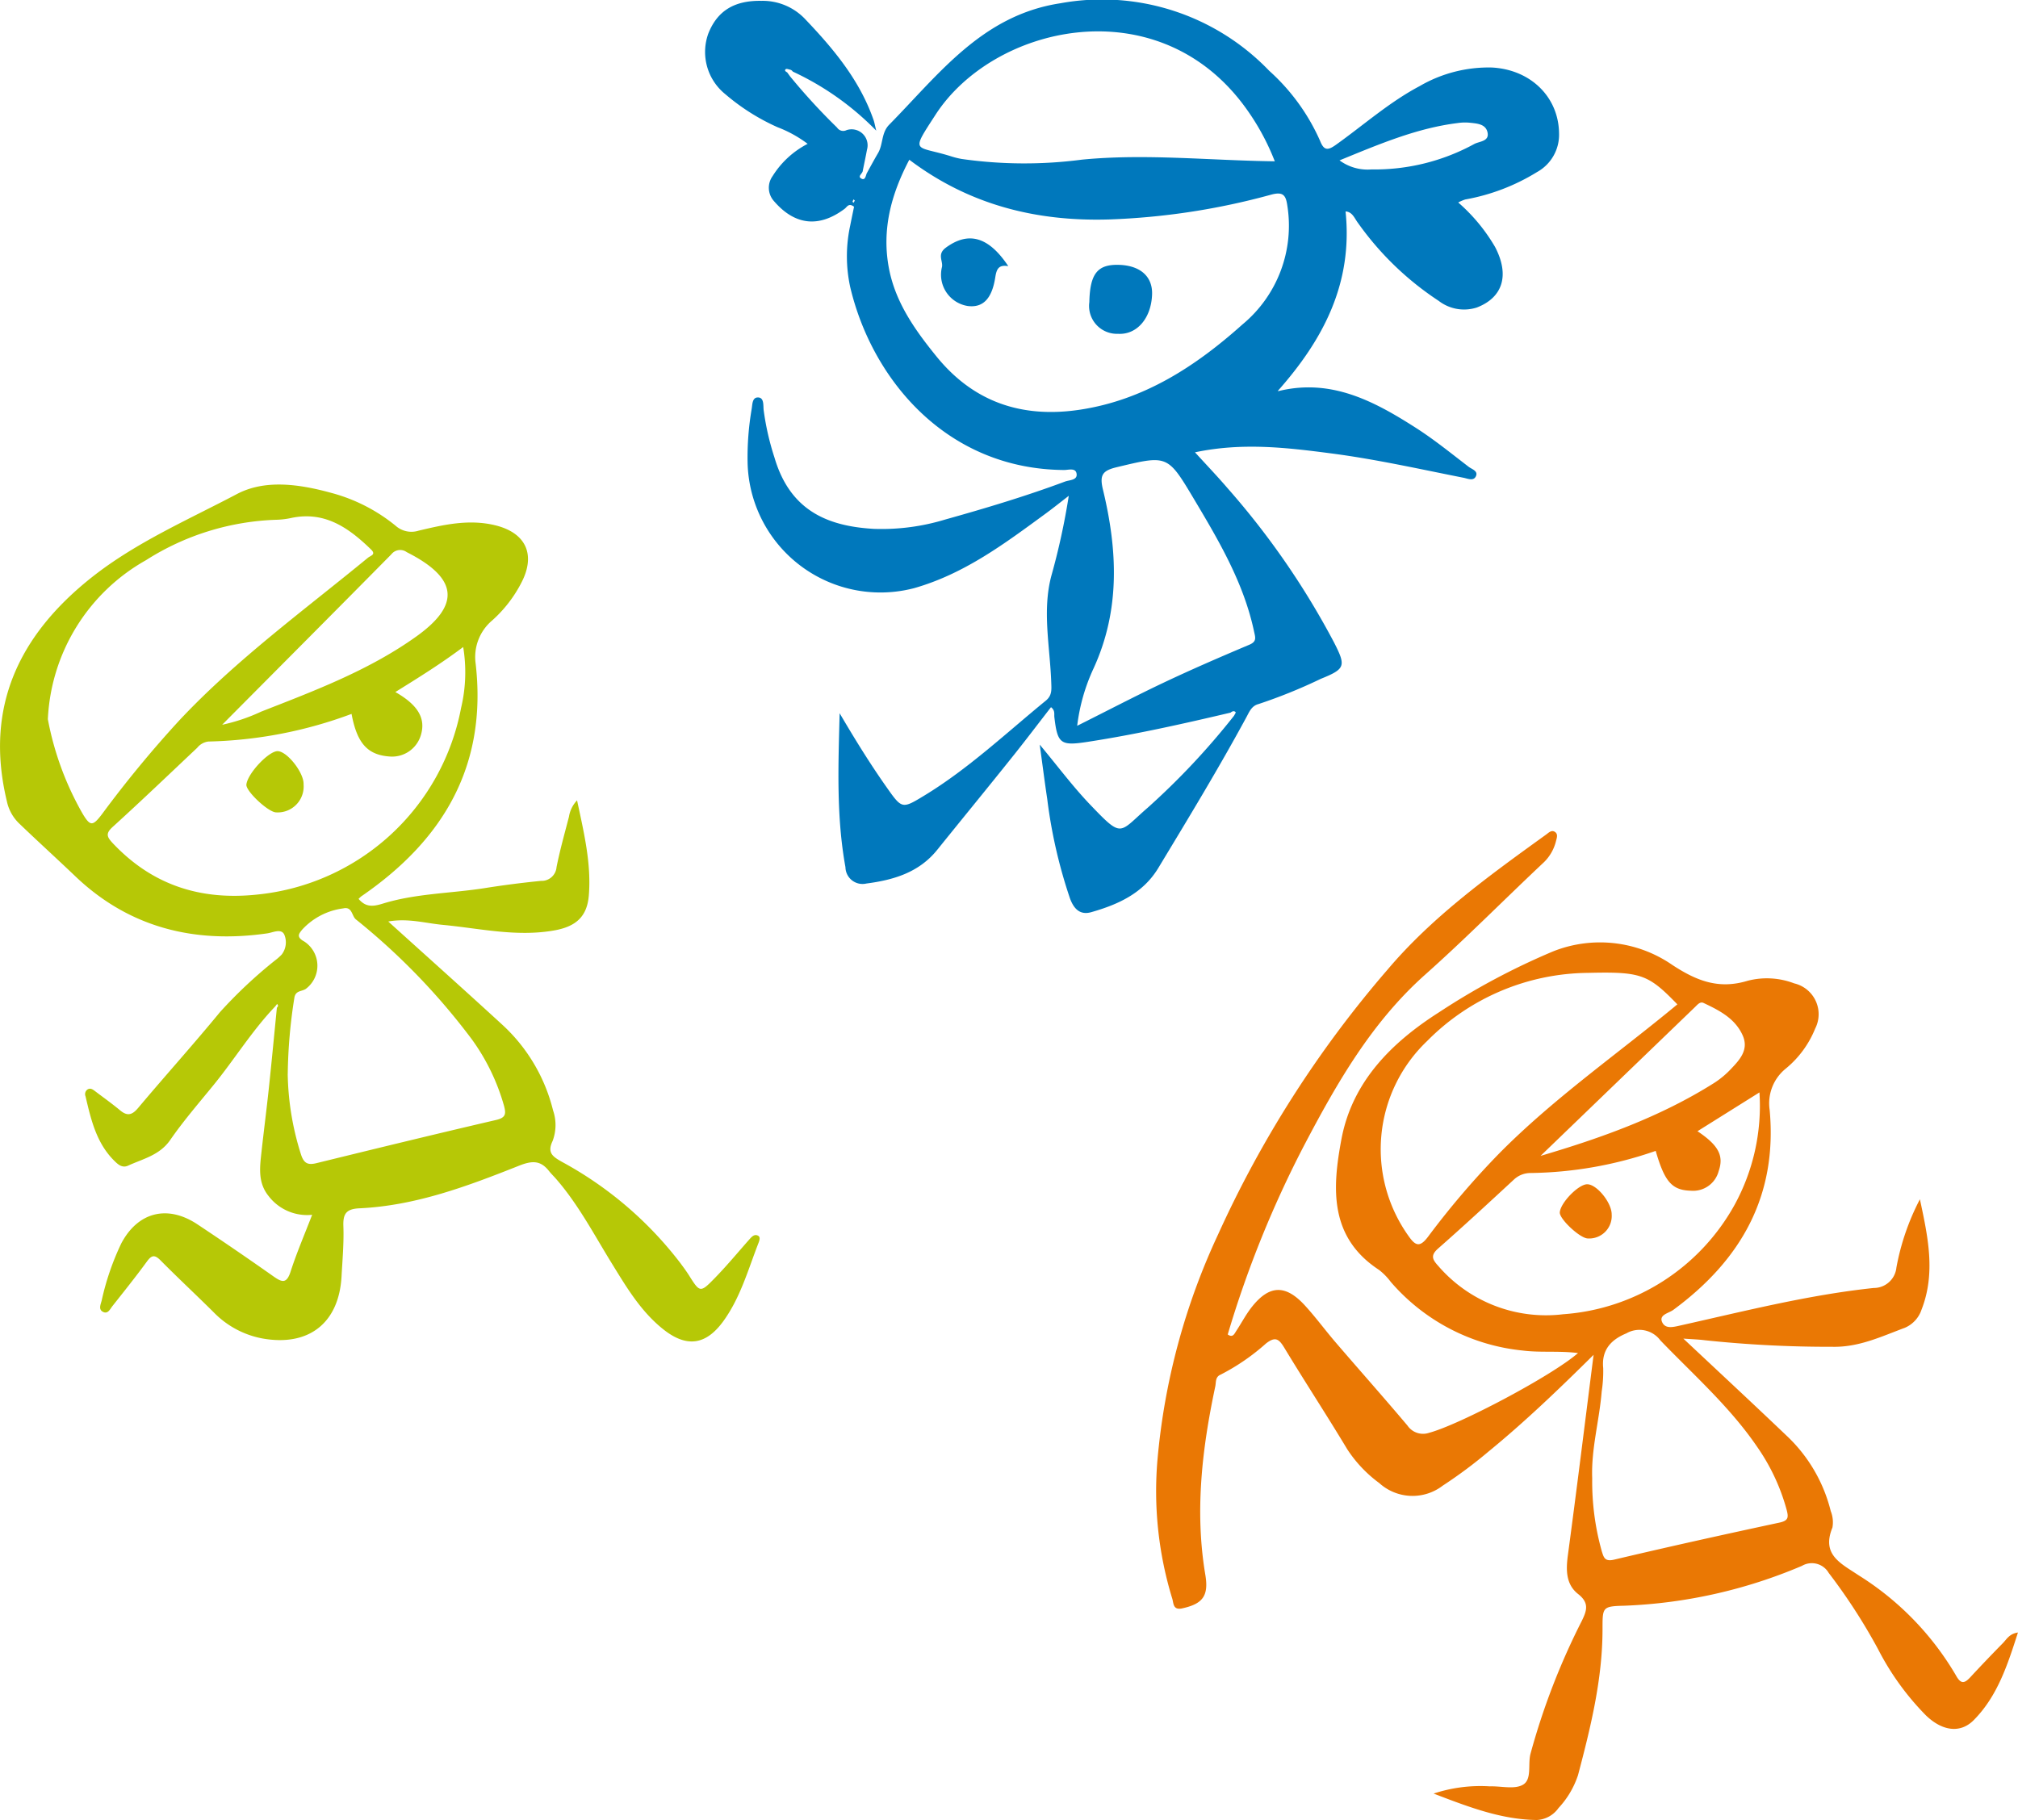 <?xml version="1.0" encoding="UTF-8"?> <svg xmlns="http://www.w3.org/2000/svg" xmlns:xlink="http://www.w3.org/1999/xlink" id="Layer_1" data-name="Layer 1" viewBox="0 0 206.21 186"><defs><style>.cls-1{fill:none;}.cls-2{clip-path:url(#clip-path);}.cls-3{fill:#ea7804;}.cls-4{fill:#b6c806;}.cls-5{fill:#0078bc;}</style><clipPath id="clip-path"><rect class="cls-1" width="206.21" height="186"></rect></clipPath></defs><g id="Group_18" data-name="Group 18"><g class="cls-2"><g id="Group_17" data-name="Group 17"><path id="Path_36" data-name="Path 36" class="cls-3" d="M162.852,138.453c-3.658,3.618-7.085,6.9-10.755,9.9a47.717,47.717,0,0,1-4.679,3.485,5.063,5.063,0,0,1-6.477-.271,13.272,13.272,0,0,1-3.274-3.459c-2.092-3.482-4.32-6.881-6.422-10.356-.552-.911-.916-1.2-1.882-.447a21.979,21.979,0,0,1-4.649,3.189c-.544.233-.442.78-.527,1.182-1.352,6.365-2.112,12.762-1.021,19.259.364,2.163-.263,2.98-2.366,3.439-.956.208-.866-.542-1.016-1.008a37.431,37.431,0,0,1-1.5-14.257,68.573,68.573,0,0,1,6.177-22.929A112.282,112.282,0,0,1,141.8,99.08c4.611-5.449,10.416-9.621,16.179-13.78.276-.2.564-.512.911-.281s.188.62.108.946a4.517,4.517,0,0,1-1.387,2.3c-4,3.766-7.872,7.684-11.977,11.339-5.469,4.872-9.011,11.061-12.343,17.4a108.864,108.864,0,0,0-7.834,19.376c.539.381.692-.1.9-.406.534-.81.986-1.686,1.591-2.441,1.779-2.223,3.422-2.268,5.391-.12,1.121,1.222,2.1,2.566,3.186,3.826,2.426,2.825,4.9,5.607,7.3,8.454a1.923,1.923,0,0,0,2.215.735c3.091-.823,12.541-5.818,15.21-8.148-1.969-.248-3.813-.028-5.64-.256a20.5,20.5,0,0,1-13.5-7.022,6.3,6.3,0,0,0-1.2-1.224c-5.125-3.354-4.764-8.417-3.833-13.366,1.106-5.89,5.158-9.894,9.99-12.97a71.818,71.818,0,0,1,11.63-6.209,12.99,12.99,0,0,1,12.18,1.377c2.5,1.638,4.751,2.526,7.717,1.621a7.82,7.82,0,0,1,4.746.268,3.238,3.238,0,0,1,2.412,3.893,3.287,3.287,0,0,1-.272.738,10.237,10.237,0,0,1-3.033,4.107,4.559,4.559,0,0,0-1.613,4.2c.808,8.806-2.953,15.358-9.849,20.433-.454.334-1.458.487-1.151,1.222.324.77,1.162.529,1.932.356,6.528-1.46,13.025-3.111,19.693-3.818a2.322,2.322,0,0,0,2.328-2.1,24.618,24.618,0,0,1,2.4-6.967c.8,3.763,1.646,7.511.161,11.294a3.064,3.064,0,0,1-1.713,1.846c-2.4.891-4.691,2-7.4,1.937a120.868,120.868,0,0,1-13.028-.67c-.62-.08-1.247-.1-2.193-.166,3.66,3.434,7.112,6.641,10.521,9.894a15.772,15.772,0,0,1,4.541,7.737,3.065,3.065,0,0,1,.171,1.681c-1.144,2.782.863,3.66,2.652,4.862a29.842,29.842,0,0,1,9.967,10.24c.5.908.863.85,1.475.188q1.637-1.765,3.324-3.48c.386-.394.655-.956,1.54-1.086-1.064,3.311-2.087,6.5-4.518,8.954-1.36,1.375-3.2,1.134-4.874-.472a27.506,27.506,0,0,1-4.91-6.794,58.8,58.8,0,0,0-5.035-7.777,1.994,1.994,0,0,0-2.724-.729l-.01.006a51.273,51.273,0,0,1-18.145,4.074c-2.283.055-2.23.156-2.235,2.451-.008,5.083-1.214,9.982-2.5,14.851a9.069,9.069,0,0,1-2,3.377,2.883,2.883,0,0,1-2.2,1.22c-3.585-.04-6.856-1.277-10.559-2.7a15.262,15.262,0,0,1,5.747-.738c1.141-.04,2.5.334,3.372-.161.948-.534.5-2.072.775-3.148a71.125,71.125,0,0,1,5.241-13.587c.527-1.074.785-1.854-.369-2.76-1.242-.973-1.252-2.426-1.051-3.936.9-6.688,1.726-13.389,2.632-20.514m8.56-35.812c-2.98-3.078-3.71-3.347-9.127-3.219a23.4,23.4,0,0,0-16.462,6.984,15.259,15.259,0,0,0-1.859,19.939c.7,1,1.149,1.131,1.962.055a84.777,84.777,0,0,1,7.238-8.482c5.6-5.677,12.147-10.215,18.251-15.28m-2.218,14.977a40.3,40.3,0,0,1-12.767,2.261,2.478,2.478,0,0,0-1.711.662c-2.564,2.371-5.128,4.746-7.752,7.052-.79.695-.6,1.114,0,1.769a14.536,14.536,0,0,0,12.784,4.95,21.755,21.755,0,0,0,17.513-11.188,21.064,21.064,0,0,0,2.536-11.482c-2.278,1.427-4.282,2.684-6.332,3.966,2.147,1.435,2.707,2.5,2.17,4.059a2.7,2.7,0,0,1-2.84,2.022c-1.937-.055-2.684-.9-3.6-4.072M162.7,151.08a26.345,26.345,0,0,0,.981,7.466c.2.625.3,1.071,1.257.848,5.609-1.327,11.239-2.574,16.876-3.781.966-.206.958-.554.74-1.37a20.764,20.764,0,0,0-2.975-6.345c-2.792-4.107-6.5-7.368-9.914-10.913a2.665,2.665,0,0,0-3.475-.717c-1.548.64-2.554,1.676-2.366,3.55a13.578,13.578,0,0,1-.156,2.4c-.236,2.962-1.084,5.862-.968,8.862m-5.261-32.955c6.192-1.826,12.238-3.988,17.718-7.445a9.121,9.121,0,0,0,1.706-1.417c.916-.958,1.871-1.987,1.207-3.462-.778-1.726-2.383-2.541-3.994-3.3-.356-.168-.625.183-.868.416q-7.887,7.6-15.772,15.2"></path><path id="Path_37" data-name="Path 37" class="cls-3" d="M164.691,124.124a2.3,2.3,0,0,1-2.148,2.443,2.41,2.41,0,0,1-.318,0c-.813-.05-2.89-2-2.837-2.667.078-1,1.942-2.9,2.822-2.87.991.03,2.5,1.914,2.481,3.1"></path><path id="Path_38" data-name="Path 38" class="cls-4" d="M28.14,102.837c-2.376,2.481-4.169,5.419-6.332,8.07-1.5,1.841-3.063,3.643-4.41,5.592-1.086,1.57-2.772,1.922-4.3,2.624-.627.286-1.064-.138-1.458-.532-1.8-1.809-2.346-4.185-2.9-6.55a.588.588,0,0,1,.181-.685c.319-.213.572-.008.815.176.845.64,1.711,1.257,2.526,1.934.74.62,1.227.509,1.854-.236,2.762-3.289,5.642-6.48,8.369-9.8a47.8,47.8,0,0,1,5.627-5.281,5.282,5.282,0,0,0,.677-.6,2.042,2.042,0,0,0,.271-2.012c-.3-.692-1.167-.231-1.756-.148-7.436,1.069-14.119-.595-19.6-5.828-1.919-1.831-3.886-3.615-5.8-5.456A4.414,4.414,0,0,1,.7,81.878c-2.31-9.607,1.254-17,8.688-22.885,4.506-3.562,9.794-5.85,14.819-8.5,2.9-1.533,6.425-1.006,9.656-.118a17.506,17.506,0,0,1,6.565,3.357,2.427,2.427,0,0,0,2.353.5c2.554-.607,5.123-1.194,7.777-.559,3.194.76,4.235,3.02,2.694,5.928a13.354,13.354,0,0,1-2.963,3.811,4.889,4.889,0,0,0-1.683,4.42c1.2,10.456-3.334,18.043-11.688,23.772-.08.058-.146.135-.278.258.715.84,1.415.815,2.466.489C42.5,91.3,46.083,91.31,49.57,90.758q2.841-.45,5.71-.733a1.529,1.529,0,0,0,1.591-1.41c.344-1.734.828-3.439,1.269-5.15a3.135,3.135,0,0,1,.828-1.671c.72,3.377,1.468,6.5,1.2,9.736-.183,2.163-1.332,3.156-3.487,3.55-3.871.7-7.644-.2-11.452-.562-1.774-.168-3.535-.7-5.554-.341,3.946,3.567,7.774,6.989,11.558,10.461a17.6,17.6,0,0,1,5.281,8.84,4.611,4.611,0,0,1-.045,3.128c-.587,1.224.033,1.608.951,2.132A38.025,38.025,0,0,1,69.534,129.1c.3.406.6.813.871,1.239,1.114,1.769,1.146,1.809,2.652.263,1.232-1.264,2.361-2.632,3.532-3.954.243-.273.519-.564.891-.351.231.133.133.452.04.7-1.064,2.722-1.841,5.574-3.582,7.993-1.794,2.489-3.778,2.77-6.186.843-2.3-1.836-3.766-4.335-5.276-6.784-1.8-2.923-3.394-5.978-5.67-8.587-.233-.266-.489-.512-.707-.788-.868-1.1-1.728-1.069-3.063-.539-5.253,2.087-10.567,4.087-16.307,4.353-1.335.063-1.688.539-1.641,1.821.063,1.711-.093,3.434-.188,5.15-.268,4.767-3.364,7.18-8.093,6.329a9.322,9.322,0,0,1-4.985-2.687c-1.794-1.781-3.643-3.5-5.424-5.3-.587-.587-.9-.542-1.38.118-1.131,1.55-2.333,3.048-3.525,4.556-.236.3-.452.82-.921.617-.549-.236-.291-.763-.183-1.174a26.825,26.825,0,0,1,2.007-5.85c1.686-3.184,4.691-3.989,7.779-1.942q3.913,2.6,7.752,5.306c.893.635,1.362.783,1.769-.482.617-1.914,1.42-3.771,2.2-5.8a4.951,4.951,0,0,1-4.448-1.914c-1.114-1.377-.9-2.93-.73-4.488.238-2.16.517-4.315.748-6.475.294-2.76.554-5.524.828-8.286.123-.123.166-.246.018-.379l-.171.223M4.89,73.5a30.877,30.877,0,0,0,3.55,9.656c.788,1.315,1.036,1.3,2.012.008a116.3,116.3,0,0,1,7.9-9.573C24.189,67.378,31.058,62.378,37.6,57c.271-.223.86-.316.311-.848-2.245-2.178-4.664-3.911-8.058-3.236a8.158,8.158,0,0,1-1.5.2,26.346,26.346,0,0,0-13.434,4.134A19.68,19.68,0,0,0,4.89,73.5m31.043-.544a44.591,44.591,0,0,1-14.639,2.827,1.735,1.735,0,0,0-1.146.645c-2.865,2.7-5.712,5.429-8.63,8.078-.745.675-.6,1.021,0,1.663,4.047,4.292,8.974,5.878,14.8,5.251a23.578,23.578,0,0,0,20.8-19.081,15.747,15.747,0,0,0,.213-6.214c-2.273,1.706-4.561,3.128-6.932,4.6,2.353,1.342,3.126,2.729,2.6,4.43a3.068,3.068,0,0,1-3.091,2.165c-2.316-.133-3.417-1.307-3.984-4.36M29.4,109.764a28.588,28.588,0,0,0,1.375,8.276c.3.878.712,1.039,1.56.833,6.114-1.5,12.23-2.99,18.364-4.415,1-.233,1.019-.637.8-1.46a21.481,21.481,0,0,0-3.279-6.773A67.708,67.708,0,0,0,36.361,93.956c-.429-.361-.361-1.332-1.292-1.119a6.9,6.9,0,0,0-4.2,2.18c-.316.4-.635.738.231,1.209a2.955,2.955,0,0,1,.125,4.854c-.459.273-1.051.143-1.154.951a52.855,52.855,0,0,0-.667,7.732M22.691,74.072a18.545,18.545,0,0,0,3.991-1.342c5.494-2.15,11.033-4.227,15.883-7.7,4.45-3.189,4.31-5.918-1-8.6a1.143,1.143,0,0,0-1.578.223C34.315,62.4,28.615,68.115,22.7,74.071"></path><path id="Path_39" data-name="Path 39" class="cls-4" d="M31.02,80.144a2.649,2.649,0,0,1-2.405,2.874,2.6,2.6,0,0,1-.395.006c-.788,0-3.113-2.17-3.043-2.842.118-1.146,2.341-3.492,3.236-3.414.991.083,2.649,2.23,2.609,3.377"></path><path id="Path_40" data-name="Path 40" class="cls-5" d="M125.759,72.826c-4.842,1.141-9.694,2.233-14.618,2.99-2.755.424-3.081.213-3.4-2.521-.038-.309.1-.682-.344-1.021-1.359,1.748-2.684,3.507-4.068,5.227-2.5,3.128-5.045,6.229-7.559,9.352-1.864,2.316-4.463,3.081-7.24,3.442a1.743,1.743,0,0,1-2.137-1.668c-.946-5.206-.728-10.451-.595-15.737C87.328,75.5,88.9,78.05,90.63,80.5c1.535,2.178,1.565,2.173,3.793.823,4.531-2.75,8.369-6.385,12.446-9.719.647-.529.577-1.136.554-1.841-.123-3.653-.948-7.35.018-10.945a70.8,70.8,0,0,0,1.772-8.147c-.768.592-1.523,1.2-2.306,1.776-4.2,3.076-8.351,6.2-13.5,7.662a13.581,13.581,0,0,1-17.014-12.83,29.3,29.3,0,0,1,.414-5.469c.085-.477.043-1.242.7-1.189.577.048.477.808.524,1.269a27.136,27.136,0,0,0,1.1,4.842c1.563,5.346,5.283,7.044,10.17,7.318a22.348,22.348,0,0,0,7.29-.956c4.124-1.154,8.229-2.383,12.245-3.881.437-.161,1.232-.128,1.182-.743-.058-.707-.833-.434-1.277-.437C96.78,47.956,89.126,38.842,86.88,29.342a14.8,14.8,0,0,1,0-6.3c.13-.662.271-1.322.391-1.914-.552-.416-.712.018-.948.2-2.619,1.972-5.1,1.711-7.238-.778A2.039,2.039,0,0,1,78.947,18a9.189,9.189,0,0,1,3.582-3.3A12.422,12.422,0,0,0,79.451,13a21.9,21.9,0,0,1-5.346-3.384,5.537,5.537,0,0,1-1.726-6.186C73.3,1.107,75.036.038,77.8.086a5.975,5.975,0,0,1,4.536,1.932c2.91,3.056,5.552,6.242,6.949,10.3.068.2.1.409.253,1.034a28.878,28.878,0,0,0-8.528-6.036.45.45,0,0,0-.263-.193C80.6,7.1,80.384,7,80.3,7.063c-.178.143-.01.253.133.329.1.133.193.266.291.4a63.527,63.527,0,0,0,4.812,5.246.748.748,0,0,0,.968.261,1.636,1.636,0,0,1,2.09,2c-.133.72-.289,1.437-.431,2.157-.015.278-.542.544-.183.773.411.261.477-.211.577-.494.386-.7.76-1.4,1.164-2.087.534-.9.319-2.062,1.139-2.9,5.1-5.18,9.5-11.2,17.506-12.416a23.668,23.668,0,0,1,21.326,6.9,21.047,21.047,0,0,1,5.208,7.18c.389.991.8.966,1.6.394,2.84-2.022,5.461-4.363,8.567-6.006a14.007,14.007,0,0,1,7.391-1.9c3.976.216,6.811,3.033,6.854,6.723a4.354,4.354,0,0,1-2.255,3.964,20.949,20.949,0,0,1-7.333,2.8,4.421,4.421,0,0,0-.715.306,18.068,18.068,0,0,1,3.763,4.543c1.51,2.882.8,5.173-1.871,6.194a4.25,4.25,0,0,1-3.891-.685,30.827,30.827,0,0,1-8.234-7.948c-.356-.459-.564-1.144-1.279-1.189.75,7.263-2.187,13.056-7.057,18.493.06-.188.123-.113.286-.153,5.346-1.277,9.729,1.071,13.971,3.788,1.876,1.2,3.618,2.622,5.391,3.979.316.241,1,.419.715.981-.248.494-.833.213-1.252.13-4.488-.888-8.959-1.894-13.5-2.486s-9.076-1.139-13.941-.114c1.222,1.34,2.3,2.466,3.311,3.645a80.88,80.88,0,0,1,10.9,15.79c1.232,2.413,1.162,2.7-1.355,3.715a53.313,53.313,0,0,1-6.36,2.576c-.715.186-.943.793-1.237,1.335-2.837,5.238-5.931,10.328-9.009,15.423-1.563,2.584-4.1,3.728-6.844,4.511-1.144.326-1.781-.324-2.178-1.4a51.189,51.189,0,0,1-2.328-10.18c-.263-1.739-.482-3.482-.765-5.542,1.846,2.215,3.374,4.272,5.13,6.111,3.382,3.535,2.91,2.918,5.918.324a74.5,74.5,0,0,0,8.808-9.388c.06-.123.2-.316.166-.356-.156-.178-.344-.1-.512.03m-32.834-56.5c-1.887,3.58-2.842,7.223-2.072,11.166.68,3.482,2.694,6.294,4.857,8.956,3.791,4.664,8.738,6.327,14.671,5.426,6.56-1,11.826-4.45,16.6-8.723A13.1,13.1,0,0,0,131.544,21c-.151-1.056-.434-1.435-1.651-1.106a71.758,71.758,0,0,1-16.572,2.534c-7.428.221-14.28-1.483-20.4-6.1m37.344.158a24.255,24.255,0,0,0-3.324-5.931c-9.028-11.789-25.481-7.9-31.349,1.178-2.627,4.059-2.1,3.066,1.683,4.27a7.629,7.629,0,0,0,1,.243,45.307,45.307,0,0,0,12.293.068c6.508-.632,13.025.088,19.7.171m-20.2,57.692c3.093-1.548,5.926-3.031,8.816-4.4s5.835-2.644,8.783-3.888c.785-.331.607-.748.482-1.342-1.052-4.961-3.579-9.247-6.133-13.53-2.727-4.573-2.709-4.511-7.9-3.271-1.465.351-1.769.8-1.412,2.285,1.493,6.179,1.791,12.308-.973,18.311a19.368,19.368,0,0,0-1.658,5.835M136.88,16.39a4.834,4.834,0,0,0,3.256.926,21.229,21.229,0,0,0,10.514-2.6c.524-.283,1.583-.251,1.345-1.224-.208-.84-1.106-.873-1.839-.953a5.129,5.129,0,0,0-1.194.035c-4.185.519-8.013,2.152-12.082,3.816M87.348,20.5l-.123-.123a1.245,1.245,0,0,0-.108.231c-.005.028.07.075.108.113.043-.075.083-.148.123-.221"></path><path id="Path_41" data-name="Path 41" class="cls-5" d="M114.369,27.068c2.157.075,3.409,1.194,3.357,3-.075,2.448-1.55,4.164-3.48,4.047a2.849,2.849,0,0,1-2.957-2.737,2.9,2.9,0,0,1,.025-.5c.065-2.92.84-3.886,3.056-3.808"></path><path id="Path_42" data-name="Path 42" class="cls-5" d="M103.03,27.2c-1-.173-1.2.314-1.33,1.157-.349,2.228-1.294,3.113-2.815,2.915A3.237,3.237,0,0,1,96.2,27.56c.015-.1.035-.192.059-.287.11-.63-.524-1.289.4-1.967,2.265-1.658,4.325-1.179,6.37,1.889"></path></g></g></g></svg> 